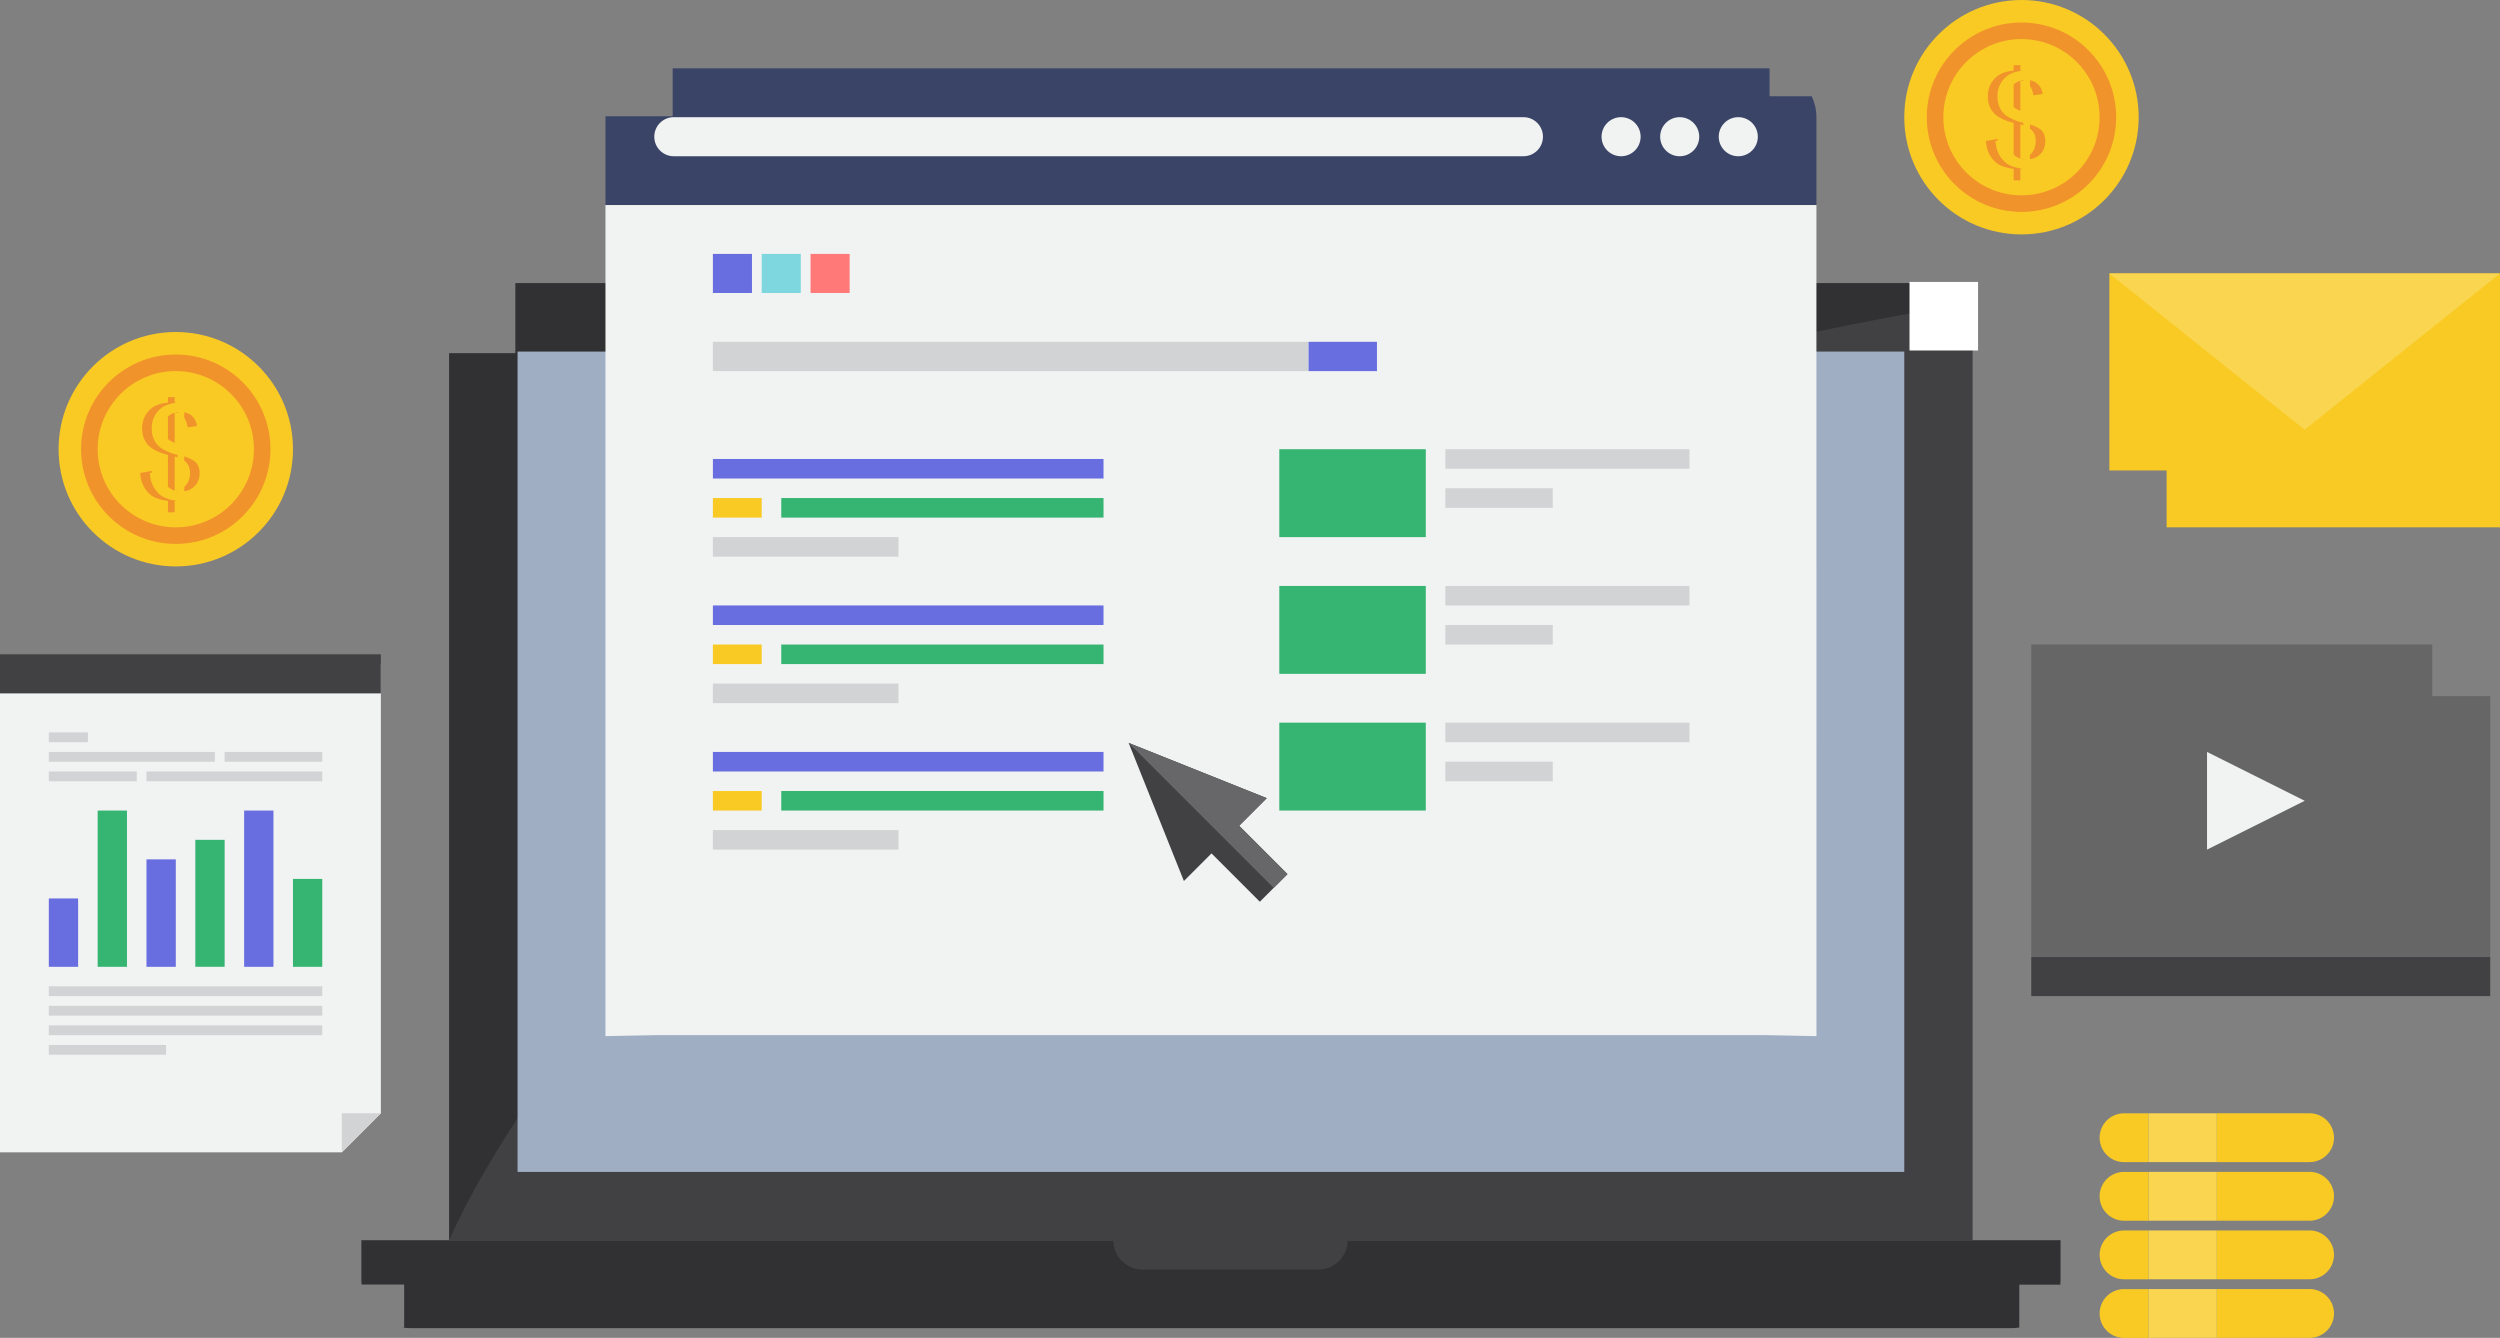 <svg xmlns="http://www.w3.org/2000/svg" id="Layer_1" viewBox="0 0 875.2 468.37"><rect x="0" y="0" width="875.2" height="468.37" fill="#808080" stroke="none"/><defs><style>.cls-1{fill:none;}.cls-2{fill:#f9ca24;}.cls-3{fill:#fad550;}.cls-4{fill:#686de0;}.cls-5{fill:#676668;}.cls-6{fill:#f0932b;}.cls-7{fill:#fff;}.cls-8{fill:#f1f2f2;}.cls-9{fill:#ff7979;}.cls-10{fill:#7ed6df;}.cls-11{fill:#a0aec3;}.cls-12{fill:#666;}.cls-13{fill:#d1d3d4;}.cls-14{fill:#414042;}.cls-15{fill:#35b472;}.cls-16{fill:#3a4466;}.cls-17{fill:#313032;}</style></defs><path class="cls-17" d="m721.36,434.18v13.67c0,.64-.03,1.26-.11,1.88h-14.34v15h.07c-.88.15-1.79.22-2.71.22H143.59c-.98,0-1.95-.08-2.88-.25h.78v-15h-14.89c-.07-.61-.1-1.23-.1-1.85v-13.67h594.86Z"></path><path class="cls-14" d="m690.58,116.24v317.94H157.26V123.7h23.22v-24.56h493.01c.32,0,.64.01.96.03.2.01.39.02.59.04.09.01.18.02.27.03.23.02.46.05.68.09.27.03.54.08.8.14.31.05.61.12.91.2.3.07.59.15.87.24.1.03.2.06.3.1.26.09.53.18.78.28l.06.03c.25.09.49.19.73.3.09.04.17.08.26.12.28.13.56.27.83.42.58.31,1.14.66,1.69,1.04.02.01.04.03.06.04.54.38,1.06.79,1.55,1.23,0,0,.02.01.02.02,3.51,3.13,5.73,7.68,5.73,12.75Z"></path><path class="cls-17" d="m687.52,106.5c-17.77,2.89-34.98,6.11-51.64,9.63-10.41,2.2-20.61,4.52-30.59,6.94-40.38,9.8-77.35,21.37-111.18,34.19-16.13,6.11-31.54,12.5-46.26,19.12-25.13,11.3-48.26,23.25-69.52,35.58-3.92,2.27-7.77,4.55-11.55,6.84-3.75,2.27-7.44,4.55-11.07,6.84-3.59,2.27-7.13,4.54-10.6,6.83-15.47,10.16-29.79,20.47-43.02,30.77-2.93,2.28-5.81,4.56-8.63,6.84-2.83,2.28-5.6,4.56-8.33,6.84-2.73,2.29-5.41,4.57-8.04,6.84-2.64,2.28-5.22,4.56-7.75,6.83-2.55,2.29-5.05,4.57-7.5,6.84-19.59,18.16-35.91,35.78-49.38,51.99-12.93,15.57-23.24,29.84-31.27,42.05-17.12,26.03-23.93,42.71-23.93,42.71V123.7h23.22v-24.56h493.01c.32,0,.64.01.96.03.2.01.39.02.59.04.09.01.18.02.27.03.23.02.46.05.68.09.27.03.54.08.8.14.31.05.61.12.91.2.3.07.59.15.87.24.1.03.2.06.3.1.26.09.53.18.78.28l.06.03c.25.09.49.19.73.3.09.04.17.08.26.12.28.13.56.27.83.42,2.39,1.28,4.45,3.12,5.99,5.34Z"></path><rect class="cls-11" x="181.19" y="123.08" width="485.46" height="287.18"></rect><path class="cls-14" d="m399.99,444.44h61.54c5.66,0,10.26-4.59,10.26-10.26h-82.05c0,5.67,4.59,10.26,10.26,10.26Z"></path><path class="cls-16" d="m635.89,41.02v30.77H211.97v-30.77c0-.11,0-.21.01-.32h23.51v-16.77h383.31c.23,0,.46,0,.69.02v9.75h14.76c1.05,2.22,1.64,4.7,1.64,7.32Z"></path><line class="cls-1" x1="228.66" y1="23.94" x2="211.97" y2="40.69"></line><path class="cls-1" d="m211.97,40.7h0s0,0,0,0c-.01.11-.01.21-.01.32v-.32h.01"></path><polygon class="cls-8" points="211.96 71.79 211.96 362.73 229.06 362.39 618.79 362.39 635.91 362.73 635.89 71.79 211.96 71.79"></polygon><rect class="cls-13" x="249.57" y="119.66" width="208.54" height="10.26"></rect><rect class="cls-4" x="458.11" y="119.66" width="23.93" height="10.26"></rect><rect class="cls-4" x="249.57" y="160.68" width="136.75" height="6.84"></rect><rect class="cls-15" x="273.5" y="174.36" width="112.82" height="6.84"></rect><rect class="cls-13" x="249.57" y="188.03" width="64.96" height="6.84"></rect><rect class="cls-2" x="249.57" y="174.36" width="17.09" height="6.84"></rect><rect class="cls-4" x="249.57" y="211.96" width="136.75" height="6.84"></rect><rect class="cls-15" x="273.5" y="225.64" width="112.82" height="6.84"></rect><rect class="cls-13" x="249.57" y="239.31" width="64.96" height="6.84"></rect><rect class="cls-2" x="249.57" y="225.64" width="17.09" height="6.84"></rect><rect class="cls-4" x="249.57" y="263.24" width="136.75" height="6.84"></rect><rect class="cls-15" x="273.5" y="276.92" width="112.82" height="6.84"></rect><rect class="cls-13" x="249.57" y="290.59" width="64.96" height="6.84"></rect><rect class="cls-2" x="249.57" y="276.92" width="17.09" height="6.84"></rect><rect class="cls-4" x="249.57" y="88.89" width="13.68" height="13.68"></rect><rect class="cls-10" x="266.66" y="88.89" width="13.68" height="13.68"></rect><rect class="cls-9" x="283.76" y="88.89" width="13.68" height="13.68"></rect><circle class="cls-8" cx="608.54" cy="47.86" r="6.84"></circle><circle class="cls-8" cx="588.03" cy="47.86" r="6.84"></circle><circle class="cls-8" cx="567.51" cy="47.86" r="6.84"></circle><path class="cls-8" d="m540.16,47.86c0,3.78-3.06,6.84-6.84,6.84H235.89c-3.78,0-6.84-3.06-6.84-6.84h0c0-3.78,3.06-6.84,6.84-6.84h297.43c3.78,0,6.84,3.06,6.84,6.84h0Z"></path><polygon class="cls-14" points="443.47 279.42 395.12 260.08 414.46 308.43 424.13 298.76 441.05 315.68 450.72 306.01 433.8 289.09 443.47 279.42"></polygon><polygon class="cls-5" points="450.72 306.01 433.8 289.09 443.47 279.42 395.12 260.08 445.89 310.85 450.72 306.01"></polygon><circle class="cls-2" cx="707.68" cy="41.03" r="41.03"></circle><path class="cls-6" d="m674.53,41.03c0-18.31,14.84-33.15,33.15-33.15s33.15,14.84,33.15,33.15-14.84,33.15-33.15,33.15-33.15-14.84-33.15-33.15Z"></path><circle class="cls-2" cx="707.68" cy="41.03" r="27.35"></circle><path class="cls-6" d="m716.16,45.63c-.42-1.09-1.03-2.02-1.81-2.81-.79-.78-1.81-1.45-3.05-2-.66-.28-1.99-.68-4.01-1.18v-11.55c.12.02.24.05.35.08.23.06.44.13.65.21.84.3,1.53.76,2.08,1.37.1.11.19.22.28.34.59.81,1,1.9,1.2,3.27l3.27-.49.87-.13c-.35-2.54-1.41-4.53-3.16-5.99-1.26-1.06-2.94-1.72-5.03-1.98-.17-.02-.34-.04-.51-.06v-1.92h-2.36v1.92c-2.65.26-4.66.99-6.01,2.18-2.02,1.76-3.03,4.07-3.03,6.92,0,1.6.35,3.03,1.04,4.29.69,1.27,1.67,2.25,2.95,2.96,1.72.97,3.4,1.61,5.05,1.92v12.75c-1.57-.16-2.92-.96-4.05-2.38-.71-.91-1.22-2.29-1.55-4.13-.04-.2-.07-.4-.1-.61l-4.02.76c.14,2.07.67,3.83,1.59,5.27.91,1.44,1.99,2.48,3.25,3.13,1.25.64,2.88,1.09,4.88,1.34v4.01h2.36v-4.05c.15-.01.3-.02.45-.03,2.61-.21,4.74-1.2,6.41-2.95,1.76-1.86,2.64-4.17,2.64-6.95,0-1.26-.21-2.43-.63-3.51Zm-11.23-6.5c-1.82-.55-3.12-1.29-3.88-2.21-.77-.92-1.15-2.06-1.15-3.42s.45-2.58,1.35-3.59c.89-1,2.12-1.63,3.68-1.87v11.09Zm2.86,16.52c-.16.03-.33.06-.5.08v-12.19c.35.11.69.23,1,.35.97.36,1.76.76,2.36,1.17.4.27.71.56.95.85.72.88,1.08,2.05,1.08,3.5,0,1.71-.51,3.14-1.53,4.3-.16.18-.33.35-.5.5-.68.63-1.47,1.07-2.36,1.32-.16.05-.33.09-.5.12Z"></path><path class="cls-2" d="m719.52,45.63c-.43-1.09-1.03-2.02-1.82-2.81-.78-.78-1.8-1.45-3.05-2-.65-.28-1.98-.68-4-1.18v-11.55c1.3.27,2.33.82,3.08,1.66.67.75,1.13,1.79,1.39,3.12.04.16.06.32.09.49l4.14-.62c-.36-2.54-1.41-4.53-3.16-5.99-1.37-1.14-3.21-1.82-5.54-2.04v-1.92h-2.36v1.92c-.17.02-.33.03-.49.06-2.42.29-4.25,1-5.52,2.12-2.02,1.76-3.03,4.07-3.03,6.92,0,1.6.35,3.03,1.04,4.29.69,1.27,1.67,2.25,2.95,2.96,1.72.97,3.4,1.61,5.05,1.92v12.75c-.17-.02-.34-.04-.5-.08-.17-.03-.34-.07-.5-.12-.86-.25-1.65-.73-2.36-1.43-.24-.22-.47-.47-.69-.75-.79-1.01-1.34-2.59-1.65-4.74l-3.26.61-.77.15c.15,2.07.68,3.83,1.59,5.27.92,1.44,2,2.48,3.25,3.13,1.13.58,2.58,1,4.34,1.27.18.02.36.05.55.07v4.01h2.36v-4.05c2.8-.13,5.09-1.13,6.85-2.98,1.77-1.86,2.65-4.17,2.65-6.95,0-1.26-.21-2.43-.63-3.51Zm-15.12-8.71c-.76-.92-1.14-2.06-1.14-3.42s.45-2.58,1.34-3.59c.11-.12.22-.23.33-.34.65-.6,1.43-1.04,2.36-1.31.11-.03.23-.06.35-.09.21-.05.43-.1.65-.13v11.09c-.35-.11-.69-.22-1-.35-.98-.37-1.77-.81-2.36-1.33-.2-.17-.37-.34-.53-.53Zm6.25,6.62c2.15.69,3.59,1.48,4.3,2.37.72.88,1.08,2.05,1.08,3.5,0,1.71-.5,3.14-1.52,4.3-1.02,1.15-2.3,1.83-3.86,2.02v-12.19Z"></path><circle class="cls-2" cx="61.54" cy="157.26" r="41.03"></circle><path class="cls-6" d="m28.38,157.26c0-18.31,14.84-33.15,33.15-33.15s33.15,14.84,33.15,33.15-14.84,33.15-33.15,33.15-33.15-14.84-33.15-33.15Z"></path><circle class="cls-2" cx="61.54" cy="157.26" r="27.35"></circle><path class="cls-6" d="m70.02,161.86c-.43-1.08-1.03-2.01-1.82-2.8-.78-.78-1.8-1.45-3.05-2-.65-.29-1.99-.68-4-1.18v-11.55c.12.02.23.05.34.08.23.05.45.12.65.2.85.3,1.54.76,2.09,1.37.09.1.18.22.27.33.6.82,1,1.92,1.21,3.29l3.27-.49.87-.13c-.36-2.54-1.41-4.54-3.16-5.99-1.27-1.06-2.94-1.73-5.03-1.99-.17-.02-.34-.04-.51-.06v-1.91h-2.36v1.91c-2.66.27-4.66,1-6.01,2.18-2.02,1.77-3.03,4.08-3.03,6.93,0,1.6.35,3.03,1.04,4.29.69,1.26,1.67,2.25,2.94,2.96,1.73.97,3.41,1.6,5.06,1.92v12.75c-1.58-.16-2.93-.96-4.05-2.38-.71-.91-1.23-2.29-1.55-4.13-.04-.2-.07-.4-.1-.61l-4.03.75c.15,2.08.68,3.84,1.59,5.28.91,1.44,2,2.48,3.25,3.13,1.26.64,2.88,1.09,4.89,1.34v4.01h2.36v-4.05c.15-.01.3-.02.45-.03,2.6-.21,4.74-1.2,6.4-2.95,1.77-1.86,2.65-4.17,2.65-6.95,0-1.26-.21-2.43-.63-3.52Zm-11.23-6.49c-1.83-.55-3.12-1.29-3.89-2.21-.76-.92-1.14-2.06-1.14-3.42s.45-2.58,1.34-3.59c.9-1.01,2.13-1.63,3.69-1.87v11.09Zm2.85,16.52c-.16.03-.32.06-.49.08v-12.2c.35.11.68.23.99.35.97.37,1.76.76,2.36,1.18.39.27.71.55.95.84.72.88,1.08,2.05,1.08,3.51,0,1.71-.5,3.14-1.52,4.29-.16.19-.33.36-.51.51-.68.63-1.47,1.07-2.36,1.32-.16.05-.33.09-.5.12Z"></path><path class="cls-2" d="m73.37,161.86c-.42-1.08-1.03-2.01-1.81-2.8-.79-.78-1.8-1.45-3.05-2-.65-.29-1.99-.68-4.01-1.18v-11.55c1.31.26,2.34.81,3.08,1.65.68.75,1.14,1.79,1.4,3.13.04.16.06.32.09.49l4.14-.62c-.36-2.54-1.41-4.54-3.16-5.99-1.37-1.14-3.22-1.83-5.55-2.05v-1.91h-2.36v1.91c-.16.02-.32.03-.48.06-2.41.3-4.25,1.01-5.53,2.12-2.01,1.77-3.02,4.08-3.02,6.93,0,1.6.34,3.03,1.03,4.29.69,1.26,1.68,2.25,2.95,2.96,1.72.97,3.41,1.6,5.05,1.92v12.75c-.17-.02-.34-.04-.5-.08-.17-.03-.33-.07-.49-.12-.86-.25-1.65-.72-2.36-1.42-.24-.22-.48-.48-.7-.76-.78-1.01-1.33-2.59-1.64-4.74l-3.26.61-.77.14c.15,2.08.68,3.84,1.59,5.28.91,1.44,1.99,2.48,3.25,3.13,1.14.58,2.58,1.01,4.34,1.27.18.02.36.05.54.07v4.01h2.36v-4.05c2.81-.13,5.09-1.13,6.86-2.98,1.76-1.86,2.65-4.17,2.65-6.95,0-1.26-.22-2.43-.64-3.52Zm-15.11-8.7c-.76-.92-1.15-2.06-1.15-3.42s.45-2.58,1.35-3.59c.11-.12.22-.23.33-.34.65-.61,1.43-1.04,2.36-1.31.11-.03.22-.06.34-.09.21-.05.43-.1.65-.13v11.09c-.35-.11-.68-.22-.99-.34-.98-.38-1.77-.82-2.36-1.33-.2-.17-.38-.35-.53-.54Zm6.24,6.61c2.16.7,3.59,1.49,4.31,2.37.72.88,1.08,2.05,1.08,3.51,0,1.71-.51,3.14-1.53,4.29-1.01,1.16-2.3,1.84-3.86,2.03v-12.2Z"></path><path class="cls-2" d="m743.58,389.74c-4.72,0-8.55,3.83-8.55,8.55s3.83,8.55,8.55,8.55h8.55v-17.09h-8.55Z"></path><rect class="cls-3" x="752.13" y="389.74" width="23.93" height="17.09"></rect><path class="cls-2" d="m808.54,389.74h-32.48v17.09h32.48c4.72,0,8.55-3.83,8.55-8.55s-3.83-8.55-8.55-8.55Z"></path><rect class="cls-3" x="752.13" y="410.25" width="23.93" height="17.09"></rect><path class="cls-2" d="m743.58,410.25c-4.72,0-8.55,3.83-8.55,8.55s3.83,8.55,8.55,8.55h8.55v-17.09h-8.55Z"></path><path class="cls-2" d="m808.54,410.25h-32.48v17.09h32.48c4.72,0,8.55-3.83,8.55-8.55s-3.83-8.55-8.55-8.55Z"></path><path class="cls-2" d="m743.58,430.76c-4.72,0-8.55,3.83-8.55,8.55s3.83,8.55,8.55,8.55h8.55v-17.09h-8.55Z"></path><rect class="cls-3" x="752.13" y="430.76" width="23.93" height="17.09"></rect><path class="cls-2" d="m808.54,430.76h-32.48v17.09h32.48c4.72,0,8.55-3.83,8.55-8.55s-3.83-8.55-8.55-8.55Z"></path><path class="cls-2" d="m743.58,451.28c-4.72,0-8.55,3.83-8.55,8.55s3.83,8.55,8.55,8.55h8.55v-17.09h-8.55Z"></path><rect class="cls-3" x="752.13" y="451.28" width="23.93" height="17.09"></rect><path class="cls-2" d="m808.54,451.28h-32.48v17.09h32.48c4.72,0,8.55-3.83,8.55-8.55s-3.83-8.55-8.55-8.55Z"></path><rect class="cls-15" x="447.86" y="157.26" width="51.28" height="30.77"></rect><rect class="cls-13" x="505.98" y="157.26" width="85.47" height="6.84"></rect><rect class="cls-13" x="505.98" y="170.94" width="37.61" height="6.84"></rect><rect class="cls-15" x="447.86" y="205.13" width="51.28" height="30.77"></rect><rect class="cls-13" x="505.98" y="205.13" width="85.47" height="6.84"></rect><rect class="cls-13" x="505.98" y="218.8" width="37.61" height="6.84"></rect><rect class="cls-15" x="447.86" y="252.99" width="51.28" height="30.77"></rect><rect class="cls-13" x="505.98" y="252.99" width="85.47" height="6.84"></rect><rect class="cls-13" x="505.98" y="266.66" width="37.61" height="6.84"></rect><polygon class="cls-12" points="871.78 243.7 871.78 335.03 711.1 335.03 711.1 225.63 851.49 225.63 851.49 243.7 871.78 243.7"></polygon><polygon class="cls-8" points="772.64 263.24 806.83 280.34 772.64 297.43 772.64 263.24"></polygon><rect class="cls-14" x="711.1" y="335.04" width="160.68" height="13.68"></rect><polygon class="cls-8" points="133.33 232.48 133.33 389.74 119.66 403.41 0 403.41 0 232.48 133.33 232.48"></polygon><rect class="cls-14" y="229.06" width="133.33" height="13.68"></rect><rect class="cls-13" x="17.09" y="256.41" width="13.68" height="3.42"></rect><rect class="cls-13" x="17.09" y="263.24" width="58.12" height="3.42"></rect><rect class="cls-13" x="78.63" y="263.24" width="34.19" height="3.42"></rect><rect class="cls-13" x="17.09" y="270.08" width="30.77" height="3.42"></rect><rect class="cls-13" x="51.28" y="270.08" width="61.54" height="3.42"></rect><rect class="cls-4" x="17.09" y="314.53" width="10.26" height="23.93"></rect><rect class="cls-15" x="34.19" y="283.76" width="10.26" height="54.7"></rect><rect class="cls-4" x="51.28" y="300.85" width="10.26" height="37.61"></rect><rect class="cls-15" x="68.38" y="294.01" width="10.26" height="44.44"></rect><rect class="cls-4" x="85.47" y="283.76" width="10.26" height="54.7"></rect><rect class="cls-15" x="102.56" y="307.69" width="10.26" height="30.77"></rect><rect class="cls-13" x="17.09" y="345.29" width="95.73" height="3.42"></rect><rect class="cls-13" x="17.09" y="352.13" width="95.73" height="3.42"></rect><rect class="cls-13" x="17.09" y="358.97" width="95.73" height="3.42"></rect><rect class="cls-13" x="17.09" y="365.81" width="41.03" height="3.42"></rect><polygon class="cls-13" points="133.33 389.74 119.66 403.41 119.66 389.74 133.33 389.74"></polygon><polygon class="cls-2" points="875.2 95.72 875.2 184.61 758.49 184.61 758.49 164.7 738.45 164.7 738.45 95.72 875.2 95.72"></polygon><polygon class="cls-3" points="806.83 150.43 738.45 95.73 875.2 95.73 806.83 150.43"></polygon><rect class="cls-7" x="668.48" y="98.7" width="24" height="24"></rect></svg>